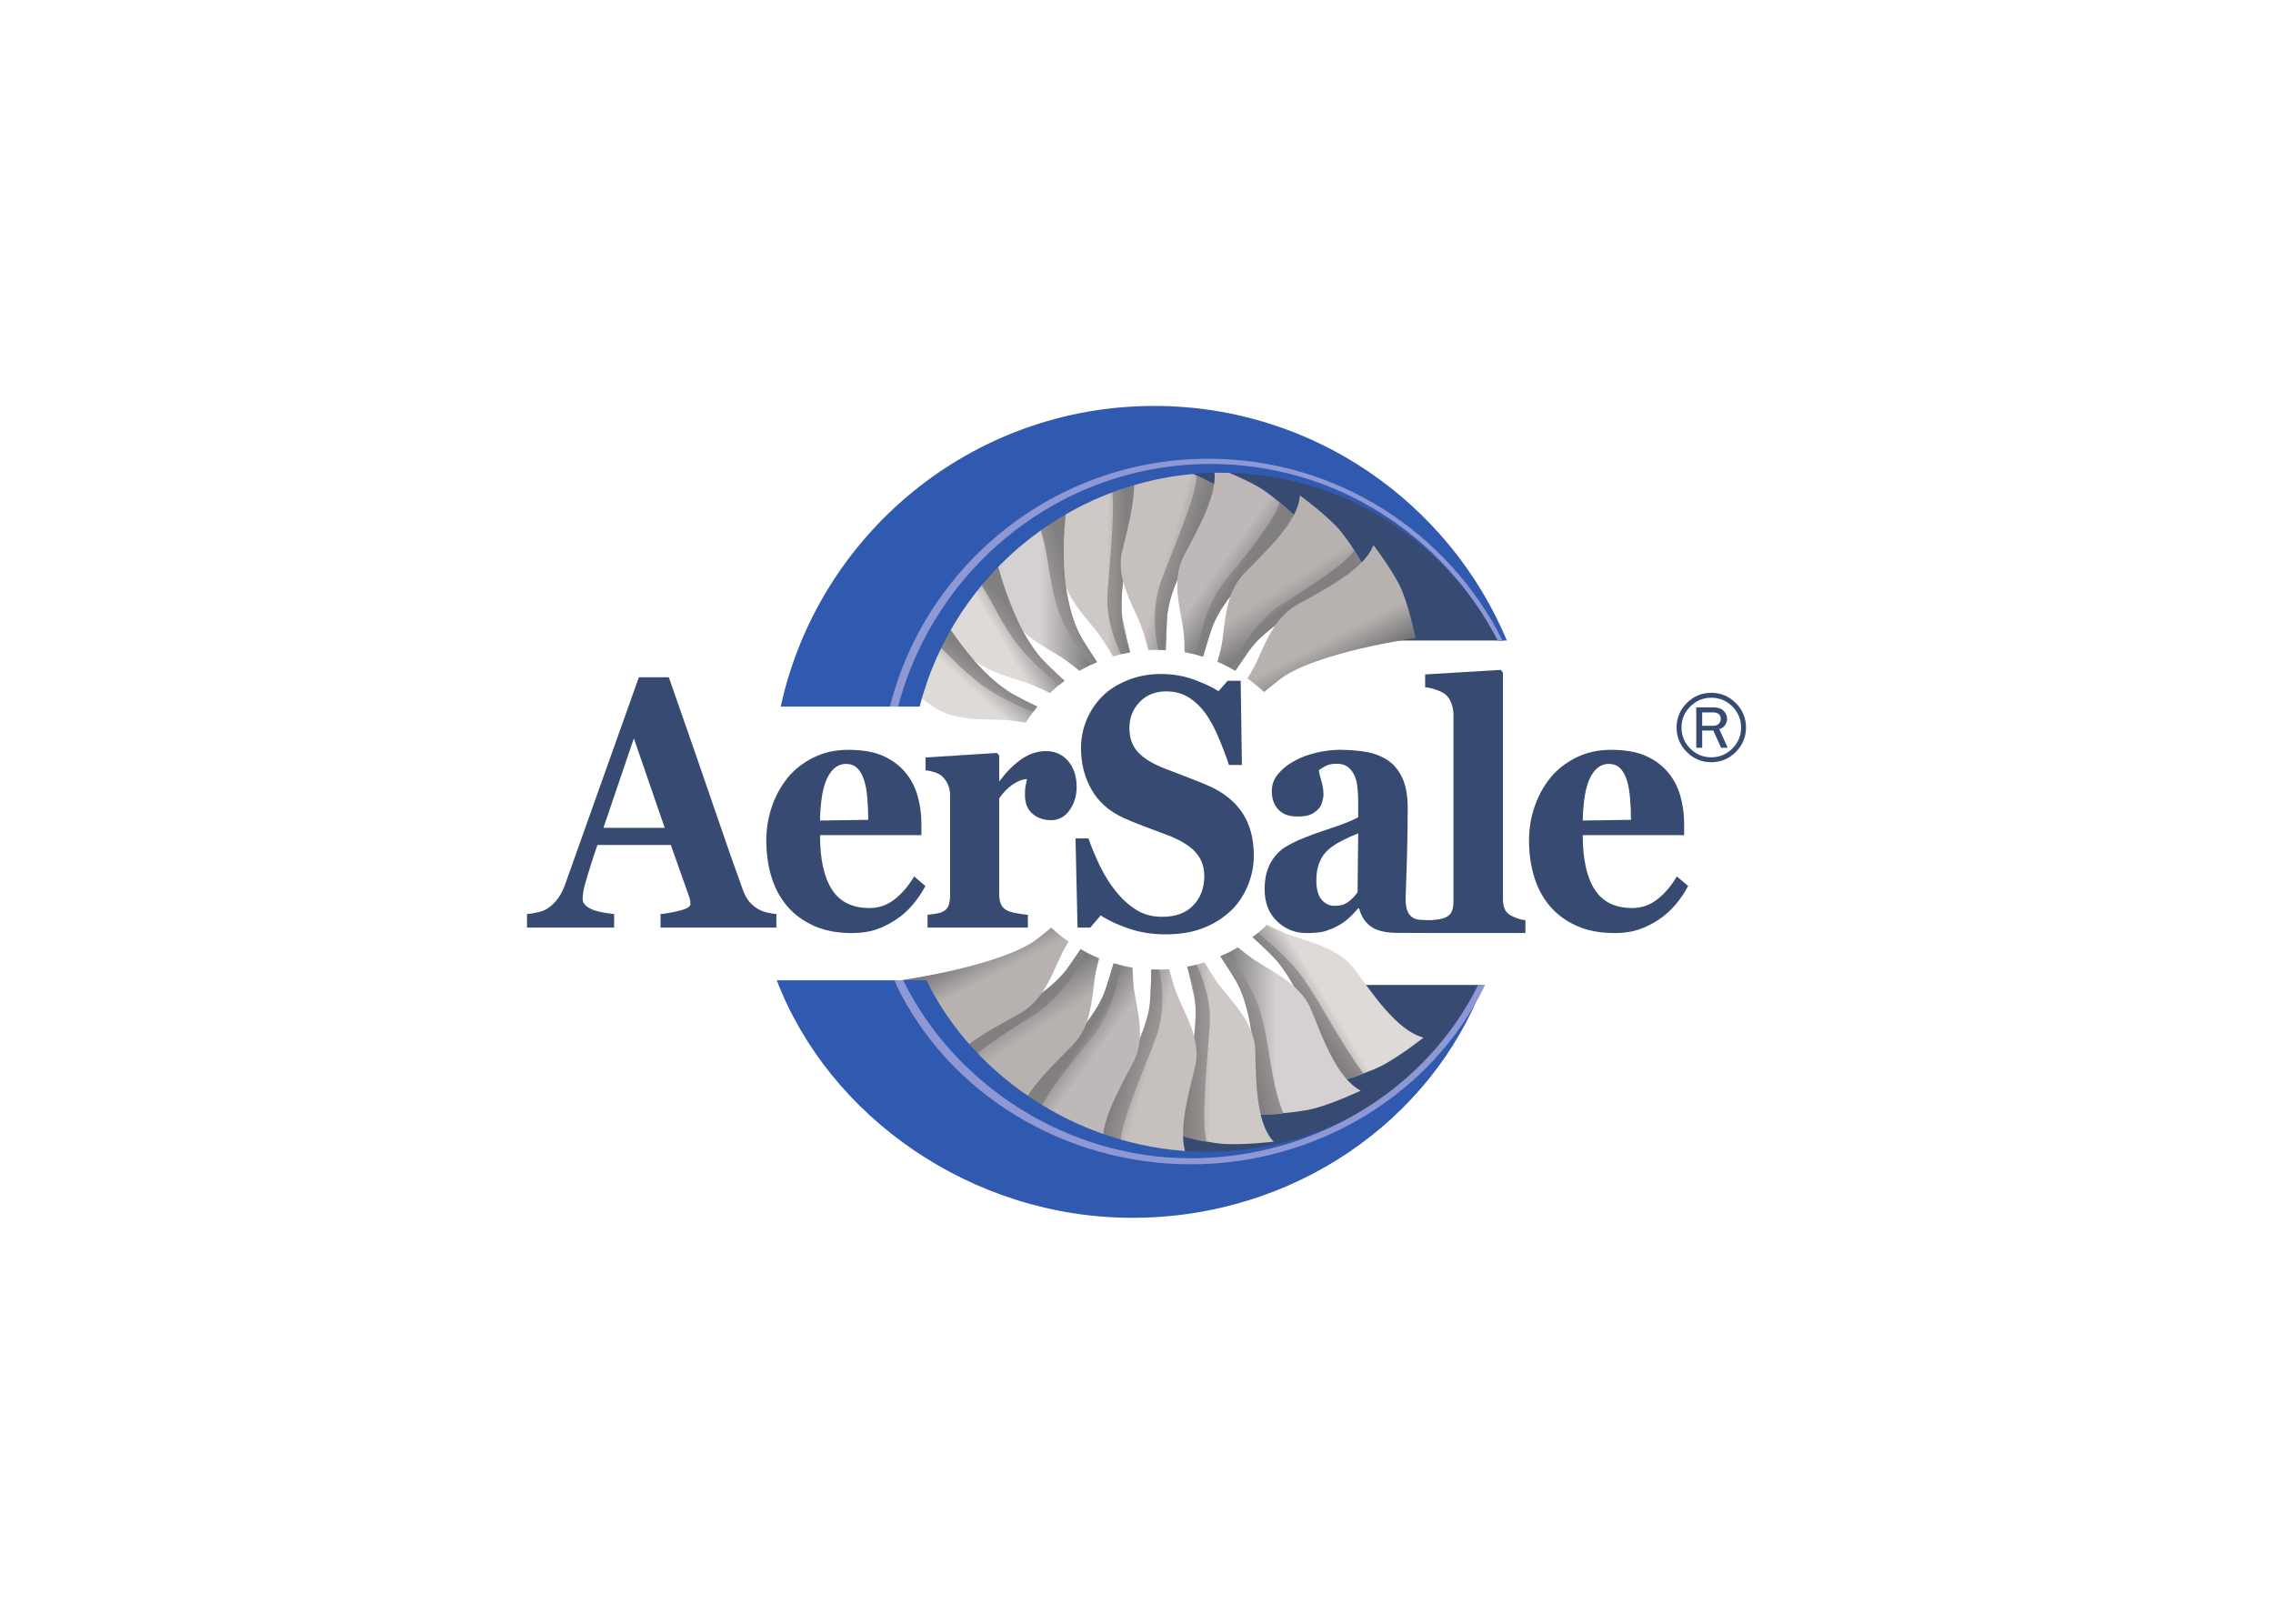 <svg clip-rule="evenodd" fill-rule="evenodd" stroke-linejoin="round" stroke-miterlimit="2" viewBox="0 0 560 400" xmlns="http://www.w3.org/2000/svg" xmlns:xlink="http://www.w3.org/1999/xlink"><linearGradient id="a"><stop offset="0" stop-color="#706f71"/><stop offset=".4" stop-color="#cec9c7"/><stop offset="1" stop-color="#cec9c7"/></linearGradient><linearGradient id="b" gradientTransform="matrix(-26.197 0 0 26.197 283.3 139.227)" gradientUnits="userSpaceOnUse" x1="0" x2="1" xlink:href="#a" y1="0" y2="0"/><linearGradient id="c"><stop offset="0" stop-color="#817f7f"/><stop offset=".96" stop-color="#9b9696"/><stop offset="1" stop-color="#9b9696"/></linearGradient><linearGradient id="d" gradientTransform="matrix(-4.781 0 0 4.781 277.45 140.2)" gradientUnits="userSpaceOnUse" x1="0" x2="1" xlink:href="#c" y1="0" y2="0"/><linearGradient id="e"><stop offset="0" stop-color="#706f71"/><stop offset=".4" stop-color="#d5d1d0"/><stop offset="1" stop-color="#d5d1d0"/></linearGradient><linearGradient id="f" gradientTransform="matrix(-34.62 0 0 34.62 270.27 144.648)" gradientUnits="userSpaceOnUse" x1="0" x2="1" xlink:href="#e" y1="0" y2="0"/><linearGradient id="g"><stop offset="0" stop-color="#706f71"/><stop offset=".4" stop-color="#dddad8"/><stop offset="1" stop-color="#dddad8"/></linearGradient><linearGradient id="h" gradientTransform="matrix(-22.435 13.058 13.058 22.435 253.301 148.306)" gradientUnits="userSpaceOnUse" x1="0" x2="1" xlink:href="#g" y1="0" y2="0"/><linearGradient id="i" gradientTransform="matrix(-4.246 3.756 3.756 4.246 251.409 152.351)" gradientUnits="userSpaceOnUse" x1="0" x2="1" xlink:href="#c" y1="0" y2="0"/><linearGradient id="j" gradientTransform="matrix(-17.449 19.177 19.177 17.449 241.584 157.663)" gradientUnits="userSpaceOnUse" x1="0" x2="1" xlink:href="#g" y1="0" y2="0"/><linearGradient id="k" gradientTransform="matrix(-2.736 3.772 3.772 2.736 240.993 162.571)" gradientUnits="userSpaceOnUse" x1="0" x2="1" xlink:href="#c" y1="0" y2="0"/><linearGradient id="l" gradientTransform="matrix(22.229 -13.356 -13.356 -22.229 317.413 250.538)" gradientUnits="userSpaceOnUse" x1="0" x2="1" xlink:href="#g" y1="0" y2="0"/><linearGradient id="m" gradientTransform="matrix(4.354 -3.049 -3.049 -4.354 320.83 248.577)" gradientUnits="userSpaceOnUse" x1="0" x2="1" xlink:href="#c" y1="0" y2="0"/><linearGradient id="n" gradientTransform="matrix(-5.225 1.633 1.633 5.225 264.465 144.761)" gradientUnits="userSpaceOnUse" x1="0" x2="1" xlink:href="#c" y1="0" y2="0"/><linearGradient id="o" gradientTransform="matrix(34.567 0 0 -34.567 300.678 253.979)" gradientUnits="userSpaceOnUse" x1="0" x2="1" xlink:href="#e" y1="0" y2="0"/><linearGradient id="p" gradientTransform="matrix(6.313 -1.743 -1.743 -6.313 306.142 255.388)" gradientUnits="userSpaceOnUse" x1="0" x2="1" xlink:href="#c" y1="0" y2="0"/><linearGradient id="q" gradientTransform="matrix(26.195 0 0 -26.195 287.595 259.467)" gradientUnits="userSpaceOnUse" x1="0" x2="1" xlink:href="#a" y1="0" y2="0"/><linearGradient id="r" gradientTransform="matrix(7.792 0 0 -7.792 289.966 259.442)" gradientUnits="userSpaceOnUse" x1="0" x2="1" y1="0" y2="0"><stop offset="0" stop-color="#817f7f"/><stop offset=".27" stop-color="#817f7f"/><stop offset="1" stop-color="#9b9696"/></linearGradient><linearGradient id="s"><stop offset="0" stop-color="#706f71"/><stop offset=".4" stop-color="#c6c1bf"/><stop offset="1" stop-color="#c6c1bf"/></linearGradient><linearGradient id="t" gradientTransform="matrix(25.107 7.199 7.199 -25.107 273.603 257.976)" gradientUnits="userSpaceOnUse" x1="0" x2="1" xlink:href="#s" y1="0" y2="0"/><linearGradient id="u" gradientTransform="matrix(5.224 1.523 1.523 -5.224 277.869 259.279)" gradientUnits="userSpaceOnUse" x1="0" x2="1" xlink:href="#c" y1="0" y2="0"/><linearGradient id="v"><stop offset="0" stop-color="#706f71"/><stop offset=".4" stop-color="#beb9b8"/><stop offset="1" stop-color="#beb9b8"/></linearGradient><linearGradient id="w" gradientTransform="matrix(20.907 15.19 15.19 -20.907 262.244 252.993)" gradientUnits="userSpaceOnUse" x1="0" x2="1" xlink:href="#v" y1="0" y2="0"/><linearGradient id="x" gradientTransform="matrix(3.92 2.613 2.613 -3.92 264.505 255.411)" gradientUnits="userSpaceOnUse" x1="0" x2="1" y1="0" y2="0"><stop offset="0" stop-color="#817f7f"/><stop offset=".44" stop-color="#817f7f"/><stop offset="1" stop-color="#9b9696"/></linearGradient><linearGradient id="y"><stop offset="0" stop-color="#706f71"/><stop offset=".4" stop-color="#b7b2b0"/><stop offset="1" stop-color="#b7b2b0"/></linearGradient><linearGradient id="z" gradientTransform="matrix(14.883 22.918 22.918 -14.883 250.474 244.098)" gradientUnits="userSpaceOnUse" x1="0" x2="1" xlink:href="#y" y1="0" y2="0"/><linearGradient id="A" gradientTransform="matrix(5.008 6.097 6.097 -5.008 251.163 247.294)" gradientUnits="userSpaceOnUse" x1="0" x2="1" y1="0" y2="0"><stop offset="0" stop-color="#817f7f"/><stop offset=".41" stop-color="#817f7f"/><stop offset="1" stop-color="#9b9696"/></linearGradient><linearGradient id="B"><stop offset="0" stop-color="#706f71"/><stop offset=".37" stop-color="#b7b2b0"/><stop offset="1" stop-color="#b7b2b0"/></linearGradient><linearGradient id="C" gradientTransform="matrix(11.396 22.366 22.366 -11.396 239.317 232.702)" gradientUnits="userSpaceOnUse" x1="0" x2="1" xlink:href="#B" y1="0" y2="0"/><linearGradient id="D" gradientTransform="matrix(-25.103 -7.198 -7.198 25.103 297.252 140.764)" gradientUnits="userSpaceOnUse" x1="0" x2="1" xlink:href="#s" y1="0" y2="0"/><linearGradient id="E" gradientTransform="matrix(-5.065 -1.47 -1.47 5.065 292.028 139.197)" gradientUnits="userSpaceOnUse" x1="0" x2="1" xlink:href="#c" y1="0" y2="0"/><linearGradient id="F" gradientTransform="matrix(-20.903 -15.187 -15.187 20.903 308.547 145.764)" gradientUnits="userSpaceOnUse" x1="0" x2="1" xlink:href="#v" y1="0" y2="0"/><linearGradient id="G" gradientTransform="matrix(-6.044 -3.92 -3.92 6.044 306.949 143.743)" gradientUnits="userSpaceOnUse" x1="0" x2="1" y1="0" y2="0"><stop offset="0" stop-color="#817f7f"/><stop offset=".38" stop-color="#817f7f"/><stop offset="1" stop-color="#9b9696"/></linearGradient><linearGradient id="H" gradientTransform="matrix(-15.001 -23.099 -23.099 15.001 320.376 154.807)" gradientUnits="userSpaceOnUse" x1="0" x2="1" xlink:href="#y" y1="0" y2="0"/><linearGradient id="I" gradientTransform="matrix(-2.939 -3.755 -3.755 2.939 319.051 150.891)" gradientUnits="userSpaceOnUse" x1="0" x2="1" y1="0" y2="0"><stop offset="0" stop-color="#817f7f"/><stop offset=".56" stop-color="#817f7f"/><stop offset="1" stop-color="#9b9696"/></linearGradient><linearGradient id="J" gradientTransform="matrix(-11.394 -22.361 -22.361 11.394 331.354 166.028)" gradientUnits="userSpaceOnUse" x1="0" x2="1" xlink:href="#B" y1="0" y2="0"/><clipPath id="K"><path clip-rule="evenodd" d="m129.84 99.999h300.321v205.861h-300.321z"/></clipPath><g fill-rule="nonzero"><path d="m198.524 157.781c11.77-24.154 37.568-40.93 67.527-40.93 29.962 0 55.784 16.774 67.554 40.93h36.72c-12.72-33.32-46.445-57.134-86.054-57.134-39.602 0-73.307 23.818-86.027 57.134z" fill="#364a72"/><path d="m193.678 242.638c11.759 24.139 37.535 40.897 67.47 40.897 29.939 0 55.739-16.758 67.498-40.897h36.692c-12.71 33.295-46.41 57.088-85.98 57.088-39.573 0-73.251-23.8-85.961-57.088z" fill="#364a72"/><path d="m257.103 117.373c4.588 4.86 4.273 15.799 4.553 22.769.276 6.971 6.43 12.359 9.32 16.439 1.093 1.546 2.23 3.404 3.22 5.118 1.379-.414 2.794-.747 4.238-1.003-.493-2.013-1.094-4.651-1.801-8.069-2.129-10.299 6.668-32.811 6.668-32.811s-8.9-2.744-14.089-3.01c-.715-.035-1.463-.053-2.218-.053-4.747 0-9.891.62-9.891.62" fill="url(#b)"/><path d="m273.556 119.261c1.56 3.76-.1 17.902-.703 26.865-.422 6.227 1.889 12.06 3.337 15.039.733-.177 1.475-.333 2.226-.467-1.767-6.546-2.691-7.435-1.657-19.254.887-10.226 3.101-22.207 3.101-22.207s-3.266.262-6.304.024" fill="url(#d)"/><path d="m246.872 125.61c-4.99 1.377-11.223 4.328-11.223 4.328 6.028 3.144 9.566 13.57 12.271 20.059 2.706 6.495 10.397 9.637 14.553 12.582 1.125.798 2.323 1.738 3.479 2.687 1.389-.807 2.825-1.536 4.318-2.167-1.054-1.597-2.324-3.573-3.845-6.024-5.62-9.048-5.208-33.045-5.208-33.045s-9.354.199-14.345 1.58" fill="url(#f)"/><path d="m230.019 136.316c-4.503 2.447-9.83 6.704-9.83 6.704 6.644 1.716 12.676 11.059 16.918 16.76 4.243 5.713 12.503 7.054 17.276 8.989 1.373.557 2.866 1.251 4.3 1.962 1.131-1.08 2.321-2.102 3.576-3.036-1.454-1.347-3.233-3.032-5.408-5.155-7.71-7.545-13.281-30.956-13.281-30.956s-9.042 2.278-13.551 4.732" fill="url(#h)"/><path d="m238.31 139.005c6.596 9.072 6.265 11.004 11.449 18.521 2.802 4.076 7.484 8.237 11.188 11.197.419-.344.841-.677 1.274-1.002-3.78-3.28-6.808-6.139-10.167-12.161-5.07-9.073-7.148-20.453-7.148-20.453s-4.007 2.364-6.596 3.898" fill="url(#i)"/><path d="m215.93 153.317c-3.617 3.63-7.504 9.227-7.504 9.227 6.858-.25 15.305 6.979 21.002 11.232 5.699 4.259 13.998 3.182 19.126 3.674 1.314.126 2.756.331 4.172.562.869-1.375 1.814-2.697 2.847-3.952-1.736-.855-3.855-1.927-6.434-3.286-9.544-5.025-21.573-25.869-21.573-25.869s-8.017 4.769-11.636 8.412" fill="url(#j)"/><path d="m224.643 153.52c8.912 6.812 9.152 8.756 16.264 14.477 3.76 3.033 9.264 5.632 13.614 7.408.327-.439.668-.874 1.018-1.298-4.456-2.023-8.138-3.918-12.995-8.648-7.447-7.251-12.691-17.558-12.691-17.558s-3.163 3.412-5.21 5.619" fill="url(#k)"/><path d="m308.593 230.885c1.458 1.349 3.253 3.045 5.451 5.19 7.708 7.545 13.279 30.958 13.279 30.958s9.042-2.276 13.55-4.73c4.505-2.447 9.835-6.704 9.835-6.704-6.644-1.716-12.678-11.059-16.921-16.762-4.244-5.709-12.505-7.056-17.279-8.989-1.408-.573-2.941-1.288-4.412-2.017-1.101 1.086-2.273 2.106-3.503 3.054" fill="url(#l)"/><path d="m308.627 230.855c3.8 3.296 6.839 6.156 10.214 12.202 5.065 9.077 8.376 23.789 8.376 23.789s6.087-.893 8.672-2.416c-6.592-9.077-9.576-15.818-14.751-23.341-2.823-4.096-7.543-8.284-11.254-11.243-.41.345-.826.68-1.257 1.009" fill="url(#m)"/><path d="m255.218 127.28c3.377 8.299 2.669 13.941 5.327 22.556 1.607 5.22 5.413 10.561 8.169 13.965.514-.245 1.034-.481 1.56-.706-3.4-4.97-5.61-8.092-7.178-15.704-2.076-10.074-.374-22.028-.374-22.028s-4.557 1.167-7.504 1.917" fill="url(#n)"/><path d="m300.678 235.595c1.042 1.585 2.293 3.534 3.792 5.947 5.618 9.048 5.205 33.045 5.205 33.045s9.361-.203 14.347-1.58c4.984-1.378 11.222-4.331 11.222-4.331-6.026-3.142-9.564-13.571-12.272-20.06-2.701-6.489-10.397-9.631-14.552-12.58-1.119-.794-2.305-1.722-3.451-2.665-1.375.829-2.811 1.57-4.291 2.224" fill="url(#o)"/><path d="m300.672 235.597c3.371 4.924 5.571 8.057 7.127 15.631 2.071 10.07.373 23.241.373 23.241s5.066.501 8.009-.252c-3.376-8.297-3.175-16.825-5.829-25.438-1.601-5.192-5.372-10.503-8.127-13.909-.509.254-1.029.496-1.553.727" fill="url(#p)"/><g clip-path="url(#K)" fill="#364a72"><path d="m163.768 203.932-7.604-22.041-7.499 22.041zm27.506 24.573h-28.536v-3.331c1.328-.112 2.886-.392 4.684-.833 1.789-.444 2.685-.993 2.685-1.649 0-.229-.019-.487-.053-.77-.037-.29-.144-.676-.317-1.159l-4.462-12.599h-18.082c-.419 1.17-.88 2.539-1.381 4.111-.506 1.572-.943 2.974-1.308 4.2-.471 1.603-.748 2.756-.835 3.471-.085.717-.128 1.215-.128 1.501 0 .916.599 1.692 1.795 2.338 1.197.642 3.185 1.107 5.972 1.389v3.331h-21.468v-3.331c.808-.055 1.726-.207 2.75-.449 1.017-.241 1.826-.577 2.415-1.005 1.007-.685 1.862-1.529 2.565-2.531.699-.999 1.283-2.185 1.751-3.554 2.853-8.031 5.715-16.071 8.579-24.128 2.865-8.057 6.034-16.947 9.503-26.661h7.378c4.822 13.774 8.598 24.66 11.327 32.658 2.732 7.998 5.057 14.628 6.977 19.886.319.857.723 1.637 1.216 2.335.49.699 1.194 1.365 2.102 1.995.689.457 1.489.798 2.399 1.028.91.229 1.734.371 2.472.426z"/><path d="m213.908 201.961c0-1.718-.073-3.477-.221-5.279-.148-1.803-.406-3.28-.778-4.421-.42-1.347-.993-2.36-1.718-3.051-.729-.688-1.649-1.029-2.76-1.029-1.899 0-3.419 1.117-4.552 3.351-1.137 2.23-1.753 5.762-1.852 10.602zm14.089 16.297c-.865 1.625-1.901 3.162-3.119 4.602-1.219 1.442-2.602 2.675-4.152 3.7-1.649 1.085-3.316 1.908-5.004 2.464-1.684.553-3.623.831-5.813.831-3.643 0-6.787-.597-9.432-1.8-2.644-1.198-4.83-2.815-6.55-4.84-1.724-2.033-3.01-4.427-3.859-7.185-.851-2.76-1.271-5.752-1.271-8.981 0-2.913.459-5.708 1.381-8.378.924-2.673 2.236-5.053 3.934-7.137 1.674-2.031 3.786-3.672 6.333-4.932 2.545-1.257 5.394-1.888 8.544-1.888 3.447 0 6.276.487 8.492 1.46 2.214.973 4.05 2.315 5.502 4.031 1.399 1.631 2.423 3.555 3.065 5.771.639 2.215.958 4.539.958 6.968v2.789h-24.979c0 5.859.971 10.313 2.918 13.372 1.948 3.056 5.041 4.584 9.282 4.584 2.315 0 4.399-.732 6.247-2.2 1.849-1.47 3.425-3.333 4.733-5.587z"/><path d="m265.253 193.859c0 2.171-.578 4.078-1.736 5.719-1.158 1.643-2.683 2.466-4.578 2.466-1.795 0-3.319-.53-4.56-1.583-1.242-1.054-1.864-2.605-1.864-4.657 0-.995.061-1.773.183-2.325.126-.559.235-1.079.335-1.564-1.129.059-2.315.512-3.564 1.363-1.246.853-2.346 1.986-3.301 3.404v23.494c0 1 .136 1.828.406 2.486.272.654.729 1.168 1.369 1.538.545.315 1.428.579 2.647.792 1.22.215 2.104.335 2.646.359v3.155h-24.711v-3.155c.615-.054 1.237-.132 1.864-.233.628-.098 1.164-.232 1.609-.404.784-.313 1.324-.799 1.621-1.455.294-.656.444-1.513.444-2.569v-24.9c0-1.026-.211-1.95-.627-2.76-.419-.81-.918-1.462-1.505-1.946-.445-.345-1.002-.629-1.676-.857-.674-.231-1.415-.386-2.228-.471v-3.152l17.589-1.123.552.644v6.231h.148c1.696-2.285 3.494-4.077 5.397-5.376 1.903-1.3 3.885-1.952 5.949-1.952 2.284 0 4.12.824 5.51 2.468 1.389 1.641 2.081 3.763 2.081 6.363"/><path d="m287.155 230.173c-3.199 0-6.181-.465-8.953-1.391-2.768-.925-5.114-2.017-7.031-3.276l-2.549 2.999h-3.15l-.496-21.963h3.195c.717 2.086 1.627 4.29 2.738 6.607 1.109 2.319 2.388 4.391 3.84 6.223 1.507 1.915 3.185 3.475 5.047 4.675 1.861 1.205 4.034 1.802 6.522 1.802 3.355 0 5.922-.951 7.71-2.854 1.783-1.903 2.677-4.297 2.677-7.19 0-2.376-.754-4.372-2.275-5.989-1.517-1.617-3.867-3.012-7.048-4.186-2.071-.772-3.978-1.487-5.719-2.145-1.739-.66-3.374-1.33-4.899-2.02-3.53-1.627-6.152-3.961-7.866-6.989-1.714-3.03-2.571-6.422-2.571-10.165 0-2.375.443-4.655 1.33-6.843.888-2.185 2.179-4.151 3.881-5.898 1.625-1.629 3.705-2.957 6.246-3.989 2.534-1.029 5.295-1.545 8.274-1.545 2.908 0 5.634.473 8.167 1.413 2.536.941 4.533 1.879 5.987 2.825l2.257-2.571h3.196l.309 20.747h-3.191c-.741-2.232-1.608-4.519-2.605-6.857-.996-2.331-2.05-4.273-3.159-5.823-1.208-1.659-2.597-2.983-4.173-3.972-1.578-.991-3.427-1.483-5.541-1.483-2.658 0-4.836.869-6.521 2.616-1.686 1.747-2.529 3.908-2.529 6.483 0 2.435.733 4.425 2.2 5.969 1.464 1.546 3.751 2.904 6.856 4.078 1.824.715 3.684 1.432 5.583 2.143 1.899.717 3.585 1.403 5.066 2.061 3.572 1.603 6.292 3.811 8.154 6.628 1.859 2.817 2.791 6.31 2.791 10.486 0 2.636-.528 5.177-1.586 7.638-1.063 2.458-2.49 4.505-4.286 6.136-1.968 1.802-4.247 3.189-6.832 4.16-2.586.972-5.598 1.46-9.046 1.46"/><path d="m334.613 205.281c-1.373.543-2.732 1.164-4.082 1.863-1.353.703-2.458 1.436-3.317 2.206-.904.802-1.619 1.823-2.13 3.068-.516 1.241-.776 2.706-.776 4.391 0 2.23.436 3.843 1.308 4.84.869 1.004 1.945 1.501 3.223 1.501 1.347 0 2.455-.319 3.329-.967.871-.637 1.637-1.433 2.303-2.376zm17.938 24.557s-6.485-.03-8.13-.03c-3.024 0-5.248-.522-6.674-1.56-1.426-1.042-2.395-2.537-2.908-4.478h-.226c-.835.97-1.639 1.797-2.413 2.486-.774.682-1.602 1.271-2.49 1.756-1.151.628-2.266 1.093-3.333 1.394-1.07.302-2.567.449-4.484.449-2.85 0-5.283-.981-7.297-2.937-2.015-1.962-3.027-4.554-3.027-7.789 0-1.859.224-3.439.667-4.741.444-1.308 1.068-2.455 1.878-3.454.737-.916 1.59-1.674 2.565-2.275.969-.601 2.031-1.16 3.189-1.674 2.21-.944 4.862-1.923 7.964-2.938 3.097-1.016 5.357-1.924 6.781-2.724v-4.123c0-.717-.043-1.663-.142-2.835-.102-1.176-.307-2.161-.622-2.965-.345-.914-.881-1.688-1.612-2.322-.733-.628-1.694-.94-2.894-.94-1.075 0-1.97.176-2.687.534-.719.361-1.3.723-1.741 1.093.077.576.284 1.448.632 2.62.343 1.171.518 2.307.518 3.391 0 .488-.112 1.095-.335 1.824-.222.733-.539 1.31-.959 1.739-.571.574-1.207 1.015-1.907 1.33-.707.315-1.785.477-3.242.477-2.075 0-3.641-.583-4.702-1.74-1.062-1.16-1.59-2.667-1.59-4.527 0-1.601.542-3.035 1.633-4.308 1.097-1.274 2.427-2.326 4.001-3.152 1.546-.859 3.327-1.524 5.34-1.997 2.012-.471 3.881-.709 5.597-.709 2.387 0 4.572.169 6.56.494 1.987.333 3.784 1.009 5.378 2.039 1.524 1.003 2.73 2.454 3.628 4.357s1.348 4.385 1.348 7.447c0 3.234-.054 7.068-.162 11.5-.104 4.44-.353 9.544-.353 10.945 0 1.288.168 2.301.497 3.046.331.742.841 1.302 1.527 1.67.417.229 1.073.368 1.966.406.896.047 1.711.067 2.448.067z"/><path d="m375.82 229.839h-23.267v-3.148c.641-.059 1.265-.13 1.874-.213.61-.087 1.144-.234 1.615-.429.794-.343 1.332-.836 1.617-1.48.282-.64.43-1.487.43-2.547v-45.919c0-1.085-.195-2.092-.577-3.016-.377-.928-.889-1.635-1.531-2.124-.49-.37-1.235-.726-2.232-1.071-.991-.341-1.875-.538-2.638-.599v-3.152l18.616-1.121.556.686v55.755c0 1.059.161 1.914.484 2.572.323.656.843 1.172 1.559 1.543.496.254 1.014.488 1.562.685.543.201 1.19.343 1.932.43z"/><path d="m401.826 201.961c0-1.718-.075-3.477-.225-5.279-.149-1.803-.406-3.28-.778-4.421-.421-1.347-.991-2.36-1.718-3.051-.729-.688-1.65-1.029-2.758-1.029-1.899 0-3.419 1.117-4.554 3.351-1.135 2.23-1.753 5.762-1.852 10.602zm14.085 16.297c-.859 1.625-1.897 3.162-3.119 4.602-1.221 1.442-2.604 2.675-4.152 3.7-1.647 1.085-3.318 1.908-5.004 2.464-1.686.553-3.621.831-5.811.831-3.644 0-6.788-.597-9.434-1.8-2.644-1.198-4.828-2.815-6.552-4.84-1.72-2.033-3.006-4.427-3.855-7.185-.849-2.76-1.277-5.752-1.277-8.981 0-2.913.465-5.708 1.385-8.378.926-2.673 2.236-5.053 3.934-7.137 1.676-2.031 3.784-3.672 6.331-4.932 2.546-1.257 5.396-1.888 8.546-1.888 3.451 0 6.282.487 8.492 1.46 2.216.973 4.049 2.315 5.504 4.031 1.403 1.631 2.423 3.555 3.06 5.771.638 2.215.963 4.539.963 6.968v2.789h-24.981c0 5.859.977 10.313 2.924 13.372 1.944 3.056 5.033 4.584 9.276 4.584 2.313 0 4.401-.732 6.247-2.2 1.849-1.47 3.425-3.333 4.733-5.587z"/></g><path d="m292.517 238.156c.482 1.981 1.067 4.55 1.743 7.834 2.13 10.299-6.664 32.807-6.664 32.807s8.898 2.748 14.087 3.014c5.189.264 12.107-.567 12.107-.567-4.586-4.858-4.271-15.801-4.549-22.769-.279-6.977-6.435-12.357-9.325-16.439-1.058-1.499-2.161-3.293-3.128-4.964-1.387.441-2.814.8-4.271 1.084" fill="url(#q)"/><path d="m292.54 238.15c1.726 6.337 2.618 7.349 1.6 19.023-.894 10.226-6.544 21.624-6.544 21.624s6.7 2.199 9.743 2.439c-1.558-3.761.101-19.788.699-28.745.418-6.095-1.79-11.812-3.238-14.844-.745.191-1.499.355-2.26.503" fill="url(#r)"/><path d="m285.183 238.863c-.501 0-.999-.02-1.497-.038-.06 2.059-.18 4.742-.406 8.191-.676 10.468-15.184 30.158-15.184 30.158s7.885 4.781 12.836 6.268c4.95 1.491 11.87 2.342 11.87 2.342-3.148-5.795.069-16.309 1.653-23.127 1.588-6.806-2.939-13.482-4.647-18.125-.658-1.779-1.267-3.873-1.771-5.784-.942.069-1.895.115-2.854.115" fill="url(#t)"/><path d="m279.588 259.307c-3.851 9.593-8.821 19.411-8.821 19.411s2.553 1.72 5.407 2.746c-.4-4.024 5.335-17.183 8.532-25.634 2.707-7.143 1.363-14.781.884-16.977-.139 0-.271.01-.407.01-.501 0-1.001-.02-1.497-.038-.398 8.193.665 8.601-4.098 20.482" fill="url(#u)"/><path d="m272.333 243.853c-3.276 10.021-22.28 25.92-22.28 25.92s6.469 6.406 10.909 8.961c4.439 2.549 10.949 4.921 10.949 4.921-1.615-6.335 4.137-15.838 7.378-22.105 3.238-6.26.508-13.758.002-18.655-.144-1.41-.217-2.992-.251-4.529-1.589-.254-3.142-.61-4.662-1.054-.526 1.775-1.194 3.93-2.045 6.541" fill="url(#w)"/><path d="m263.376 257.547c-6.814 7.979-12.188 13.355-12.188 13.355s2.098 2.147 4.477 3.963c.938-3.94 7.632-12.3 13.453-19.392 5.817-7.088 6.952-17.698 6.952-17.698l-1.694-.453c-2.309 7.646-2.532 10.291-11 20.225" fill="url(#x)"/><path d="m263.013 238.538c-6.154 8.728-29.155 18.85-29.155 18.85s4.271 7.88 7.76 11.522c3.492 3.644 9.018 7.667 9.018 7.667.361-6.507 8.731-14.067 13.719-19.203 4.997-5.137 4.627-13.053 5.62-17.879.222-1.087.516-2.259.839-3.422-1.578-.64-3.103-1.381-4.57-2.216-.906 1.344-1.97 2.89-3.231 4.681" fill="url(#z)"/><path d="m261.402 240.474c-11.792 12.227-26.913 17.657-26.913 17.657s1.321 2.492 2.74 4.893c2.131-3.27 10.411-8.593 17.765-13.153 7.357-4.567 12.601-15.267 12.601-15.267l-1.355-.737c-1.633 2.224-2.996 4.698-4.838 6.607" fill="url(#A)"/><path d="m255.732 231.147c-8.506 6.727-33.589 10.306-33.589 10.306s1.751 8.699 4.007 13.124c2.263 4.424 6.367 9.761 6.367 9.761 2.285-6.144 12.57-11.168 18.889-14.757 6.322-3.595 8.331-11.29 10.717-15.659.346-.628.731-1.286 1.136-1.948-1.503-1.048-2.927-2.204-4.261-3.446-.977.792-2.056 1.659-3.266 2.619" fill="url(#C)"/><path d="m276.438 135.954c-1.586 6.816 2.941 13.49 4.653 18.133.684 1.867 1.324 4.086 1.844 6.077.743-.045 1.495-.073 2.248-.073.679 0 1.349.02 2.015.057.059-2.105.179-4.895.414-8.549.679-10.464 15.18-30.156 15.18-30.156s-7.878-4.781-12.832-6.27c-4.949-1.491-11.867-2.34-11.867-2.34 3.15 5.793-.071 16.309-1.655 23.121" fill="url(#D)"/><path d="m286.191 142.789c-3.203 8.449-.801 17.302-.801 17.302l1.808.057c.408-8.289-.674-8.906 4.109-20.836 3.847-9.597 8.82-19.413 8.82-19.413s-2.55-1.716-5.406-2.742c.4 4.022-5.331 17.179-8.53 25.632" fill="url(#E)"/><path d="m291.601 137.063c-3.235 6.268-.505 13.762 0 18.657.159 1.544.234 3.292.262 4.962 1.542.27 3.051.627 4.521 1.072.543-1.852 1.251-4.149 2.178-6.991 3.274-10.027 22.278-25.919 22.278-25.919s-6.467-6.4-10.905-8.959c-4.444-2.549-10.949-4.917-10.949-4.917 1.611 6.333-4.141 15.83-7.385 22.095" fill="url(#F)"/><path d="m301.779 143.144c-5.823 7.086-6.751 18.222-6.751 18.222l1.352.388c2.312-7.647 2.269-10.177 11.406-20.409 6.989-7.832 11.918-13.631 11.918-13.631s-2.096-2.142-4.472-3.956c-.94 3.938-7.634 12.296-13.453 19.386" fill="url(#G)"/><path d="m306.537 141.239c-4.992 5.136-4.628 13.057-5.617 17.887-.254 1.237-.6 2.59-.977 3.912 1.519.633 2.983 1.369 4.399 2.183.967-1.444 2.13-3.14 3.542-5.142 6.154-8.728 29.151-18.848 29.151-18.848s-4.273-7.874-7.761-11.52c-3.489-3.648-9.015-7.669-9.015-7.669-.362 6.505-8.732 14.067-13.722 19.197" fill="url(#H)"/><path d="m315.898 148.746c-7.352 4.571-12.736 15.811-12.736 15.811l1.18.654c2.065-2.813 3.402-5.382 5.792-7.718 2.218-2.169 4.55-3.879 6.871-5.63 9.8-7.405 19.396-11.371 19.396-11.371s-1.314-2.499-2.738-4.899c-2.128 3.268-10.406 8.593-17.765 13.153" fill="url(#I)"/><path d="m319.489 149.038c-6.32 3.595-8.331 11.292-10.72 15.659-.426.786-.92 1.613-1.44 2.441 1.44 1.024 2.807 2.137 4.089 3.341 1.099-.895 2.331-1.888 3.745-3.006 8.506-6.732 33.587-10.307 33.587-10.307s-1.749-8.699-4.009-13.124c-2.259-4.426-6.364-9.759-6.364-9.759-2.284 6.146-12.57 11.162-18.888 14.755" fill="url(#J)"/><path d="m365.051 242.638c-11.812 24.251-37.707 41.086-67.784 41.086-30.08 0-57.208-17.977-69.022-42.231h-36.863c12.769 33.448 47.834 58.507 87.591 58.507s73.594-23.913 86.365-57.362z" fill="#3059b0"/><path d="m364.172 242.638c-12.801 25.953-40.543 42.698-70.801 42.698-30.302 0-58.074-17.84-70.851-43.843h-2.105c.037.185.498 1.328.563 1.456 12.982 26.649 41.4 43.868 72.393 43.868 30.983 0 59.393-17.219 72.375-43.868.047-.104.067-.203.065-.311z" fill="#8e98d4"/><path d="m226.578 174.065c8.498-33.128 38.555-57.612 74.331-57.612 29.616 0 55.31 16.778 68.102 41.347l2.236-.01c-14.231-33.944-47.772-57.79-86.883-57.79-45.108 0-82.804 31.718-92.014 74.065z" fill="#3059b0"/><path d="m221.26 174.071c9.07-34.419 40.098-59.776 76.983-59.776 30.78 0 57.48 17.655 70.746 43.498h1.188c-13.285-26.549-40.732-44.786-72.438-44.786-37.845 0-69.624 25.973-78.492 61.062z" fill="#8e98d4"/><path d="m419.371 178.796h2.582c.672 0 1.174-.168 1.503-.503.329-.338.493-.752.493-1.245 0-.512-.174-.9-.524-1.162-.349-.264-.788-.396-1.316-.396h-2.738zm6.272 5.401h-1.623l-1.913-4.239h-2.736v4.239h-1.464v-9.942h4.202c1.134 0 1.983.292 2.545.873.563.583.845 1.231.845 1.942 0 .528-.154 1.032-.465 1.517-.307.488-.792.831-1.448 1.032zm3.307-4.976c0-2.023-.719-3.749-2.155-5.185-1.432-1.436-3.163-2.153-5.183-2.153-2.013 0-3.739.719-5.179 2.159-1.438 1.438-2.159 3.164-2.159 5.179 0 2.021.717 3.749 2.146 5.185 1.43 1.434 3.163 2.151 5.192 2.151 2.012 0 3.739-.719 5.179-2.157 1.438-1.44 2.159-3.166 2.159-5.179m1.21 0c0 2.348-.837 4.36-2.512 6.036-1.676 1.673-3.686 2.512-6.036 2.512s-4.361-.839-6.037-2.512c-1.675-1.676-2.512-3.688-2.512-6.036 0-2.342.837-4.353 2.512-6.03 1.676-1.68 3.687-2.519 6.037-2.519s4.36.839 6.036 2.519c1.675 1.677 2.512 3.688 2.512 6.03" fill="#364a72"/></g></svg>